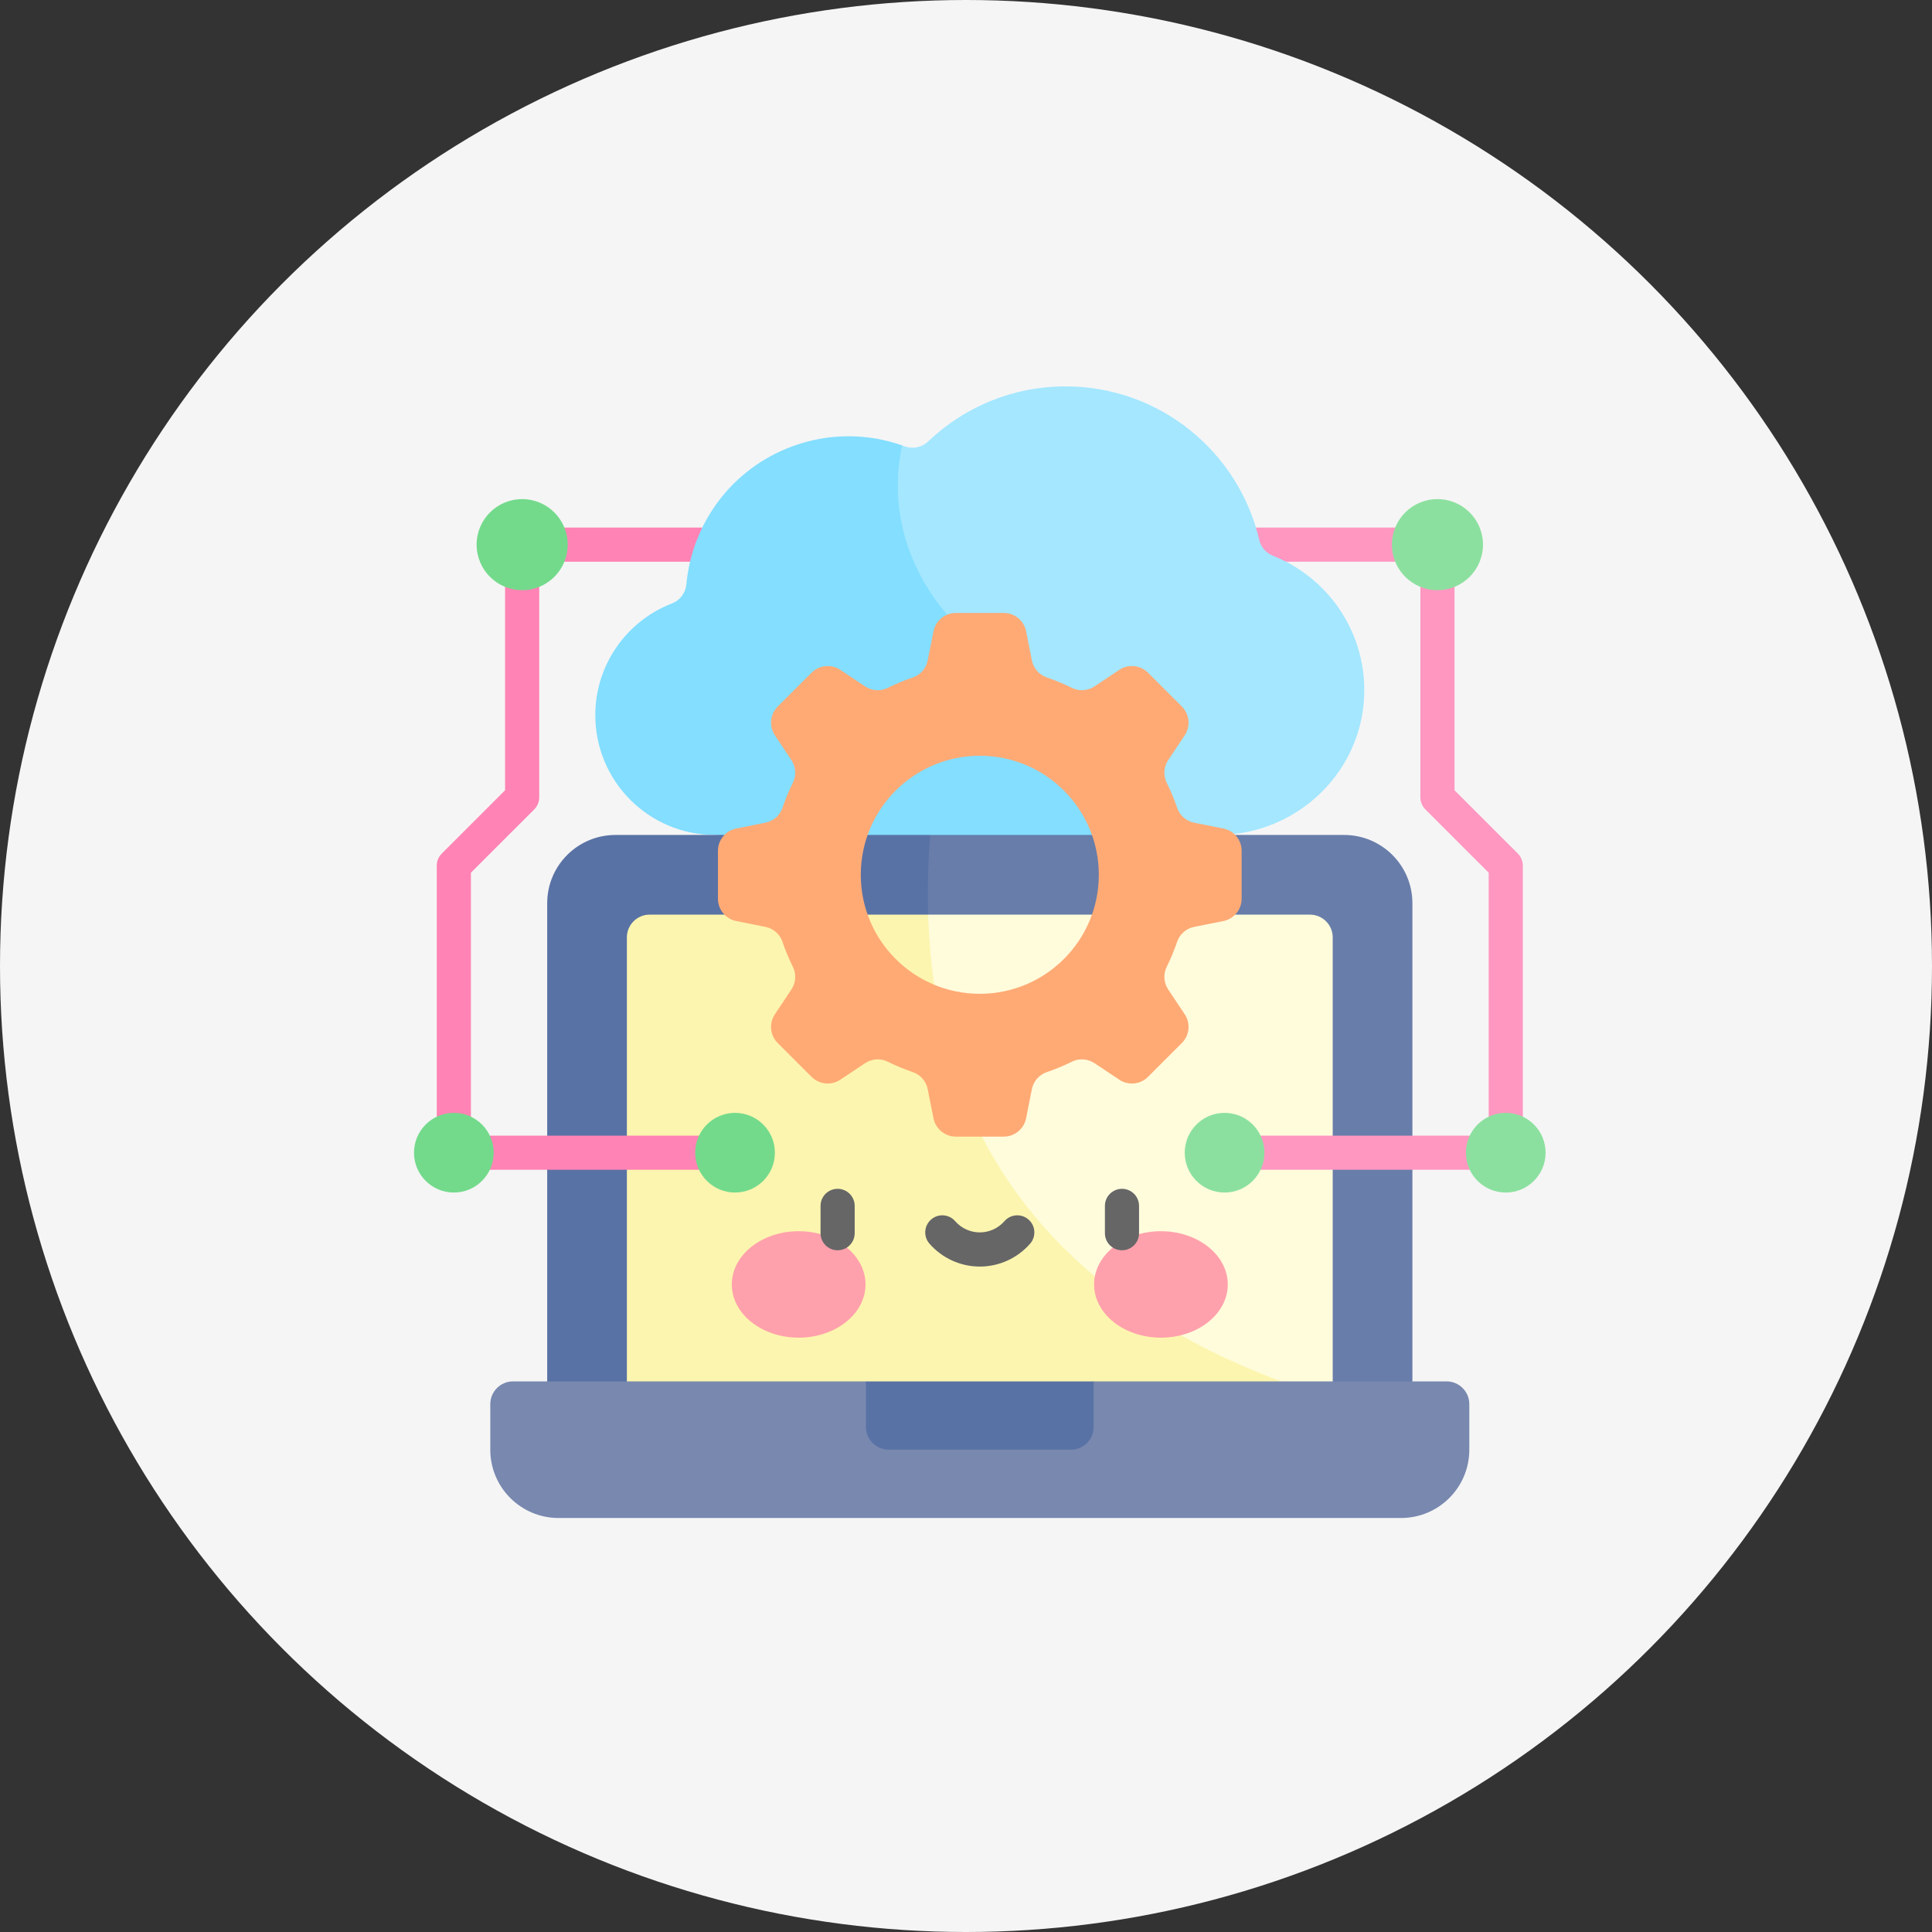 <?xml version="1.0" encoding="UTF-8"?> <svg xmlns="http://www.w3.org/2000/svg" width="70" height="70" viewBox="0 0 70 70" fill="none"><rect x="0" y="0" width="70" height="70" fill="#333333" stroke="none"/><circle cx="35" cy="35" r="35" fill="#F5F5F5"></circle><g clip-path="url(#clip0_385_201)"><path d="M51.571 20.352H43.749C43.408 20.352 43.131 20.075 43.131 19.733C43.131 19.392 43.408 19.115 43.749 19.115H51.571C51.913 19.115 52.19 19.392 52.19 19.733C52.19 20.075 51.913 20.352 51.571 20.352Z" fill="#FF97C1"></path><path d="M28.9 20.352H19.429C19.087 20.352 18.81 20.075 18.81 19.733C18.81 19.392 19.087 19.115 19.429 19.115H28.9C29.242 19.115 29.519 19.392 29.519 19.733C29.519 20.075 29.242 20.352 28.9 20.352Z" fill="#FF83B4"></path><path d="M49.431 24.996C49.438 27.91 47.023 30.252 44.109 30.252H41.679C33.145 28.672 28.663 24.579 32.686 16.138C32.717 16.149 32.746 16.16 32.777 16.171C33.073 16.28 33.402 16.211 33.631 15.993C34.924 14.758 36.677 14 38.607 14C42.023 14 44.883 16.376 45.626 19.566C45.687 19.826 45.874 20.037 46.122 20.136C48.057 20.904 49.426 22.789 49.431 24.996Z" fill="#A4E7FF"></path><path d="M38.889 25.244C38.483 25.595 40.825 30.07 40.342 30.311C36.672 32.145 30.975 31.018 25.907 30.252C24.709 30.252 23.624 29.766 22.839 28.981C22.055 28.196 21.569 27.112 21.569 25.913C21.569 24.067 22.722 22.49 24.347 21.864C24.641 21.751 24.84 21.481 24.869 21.168C25.072 18.966 26.511 16.971 28.726 16.165C30.055 15.68 31.447 15.704 32.686 16.138C31.909 19.733 34.026 23.555 38.889 25.244Z" fill="#83DEFF"></path><path d="M51.174 32.726V53.35H40.508C40.508 53.35 27.187 44.61 33.705 30.252H48.699C50.066 30.252 51.174 31.359 51.174 32.726Z" fill="#687DAA"></path><path d="M47.291 50.36L40.508 53.35H19.826V32.726C19.826 31.359 20.934 30.252 22.301 30.252H33.705C32.915 40.237 37.534 47.042 47.291 50.36Z" fill="#5972A5"></path><path d="M48.287 33.964V52.113H43.315C43.315 52.113 30.348 45.89 33.63 33.139H47.462C47.917 33.139 48.287 33.508 48.287 33.964Z" fill="#FFFCDC"></path><path d="M47.291 50.36L43.315 52.113H22.713V33.964C22.713 33.508 23.083 33.139 23.538 33.139H33.63C33.886 41.557 38.505 47.372 47.291 50.36Z" fill="#FCF5AF"></path><path d="M53.236 50.875V52.525C53.236 53.892 52.129 55 50.762 55H20.238C18.872 55 17.764 53.892 17.764 52.525V50.875C17.764 50.42 18.133 50.05 18.588 50.05H31.375L35.005 51.7C35.46 51.7 39.625 50.05 39.625 50.05H52.411C52.867 50.05 53.236 50.42 53.236 50.875Z" fill="#7888AF"></path><path d="M32.2 52.525H38.8C39.255 52.525 39.625 52.156 39.625 51.7V50.05H31.375V51.7C31.375 52.156 31.745 52.525 32.2 52.525Z" fill="#5972A5"></path><path d="M28.937 48.466C30.274 48.466 31.359 47.603 31.359 46.538C31.359 45.473 30.274 44.609 28.937 44.609C27.599 44.609 26.515 45.473 26.515 46.538C26.515 47.603 27.599 48.466 28.937 48.466Z" fill="#FFA1AC"></path><path d="M42.063 48.466C43.401 48.466 44.485 47.603 44.485 46.538C44.485 45.473 43.401 44.609 42.063 44.609C40.726 44.609 39.641 45.473 39.641 46.538C39.641 47.603 40.726 48.466 42.063 48.466Z" fill="#FFA1AC"></path><path d="M30.348 45.3C30.007 45.3 29.73 45.023 29.73 44.682V43.692C29.73 43.35 30.007 43.073 30.348 43.073C30.69 43.073 30.967 43.35 30.967 43.692V44.682C30.967 45.023 30.69 45.3 30.348 45.3Z" fill="#666667"></path><path d="M40.652 45.3C40.31 45.3 40.033 45.023 40.033 44.682V43.692C40.033 43.35 40.31 43.073 40.652 43.073C40.993 43.073 41.27 43.35 41.27 43.692V44.682C41.27 45.023 40.993 45.3 40.652 45.3Z" fill="#666667"></path><path d="M35.5 45.89C34.801 45.89 34.136 45.587 33.675 45.059C33.451 44.801 33.478 44.41 33.735 44.186C33.993 43.961 34.384 43.988 34.608 44.246C34.833 44.504 35.158 44.652 35.5 44.652C35.842 44.652 36.167 44.504 36.392 44.246C36.616 43.988 37.007 43.961 37.265 44.186C37.522 44.41 37.549 44.801 37.325 45.059C36.864 45.587 36.199 45.89 35.5 45.89Z" fill="#666667"></path><path d="M54.556 42.707C54.215 42.707 53.938 42.431 53.938 42.089V31.62L51.644 29.327C51.528 29.211 51.463 29.054 51.463 28.89V20.352C51.463 20.01 51.74 19.733 52.081 19.733C52.423 19.733 52.7 20.01 52.7 20.352V28.633L54.994 30.926C55.11 31.042 55.175 31.199 55.175 31.363V42.089C55.175 42.431 54.898 42.707 54.556 42.707Z" fill="#FF97C1"></path><path d="M53.958 42.383H44.884C44.542 42.383 44.265 42.107 44.265 41.765C44.265 41.423 44.542 41.146 44.884 41.146H53.958C54.3 41.146 54.577 41.423 54.577 41.765C54.577 42.106 54.3 42.383 53.958 42.383Z" fill="#FF97C1"></path><path d="M44.368 43.208C45.166 43.208 45.812 42.562 45.812 41.765C45.812 40.968 45.166 40.321 44.368 40.321C43.571 40.321 42.925 40.968 42.925 41.765C42.925 42.562 43.571 43.208 44.368 43.208Z" fill="#8CE09F"></path><path d="M54.556 43.208C55.354 43.208 56 42.562 56 41.765C56 40.968 55.354 40.321 54.556 40.321C53.759 40.321 53.113 40.968 53.113 41.765C53.113 42.562 53.759 43.208 54.556 43.208Z" fill="#8CE09F"></path><path d="M52.081 21.383C52.993 21.383 53.731 20.645 53.731 19.733C53.731 18.822 52.993 18.084 52.081 18.084C51.17 18.084 50.431 18.822 50.431 19.733C50.431 20.645 51.17 21.383 52.081 21.383Z" fill="#8CE09F"></path><path d="M44.324 30.018L43.267 29.808C42.981 29.751 42.745 29.547 42.651 29.271C42.543 28.956 42.416 28.649 42.27 28.354C42.142 28.093 42.165 27.782 42.327 27.538L42.925 26.641C43.143 26.314 43.099 25.878 42.822 25.6L41.595 24.374C41.317 24.096 40.881 24.052 40.554 24.27L39.657 24.869C39.414 25.03 39.103 25.053 38.841 24.925C38.546 24.779 38.24 24.652 37.924 24.544C37.648 24.45 37.444 24.214 37.387 23.928L37.177 22.871C37.1 22.486 36.761 22.208 36.368 22.208H34.632C34.239 22.208 33.9 22.486 33.823 22.871L33.612 23.928C33.556 24.214 33.352 24.45 33.076 24.544C32.76 24.652 32.454 24.779 32.159 24.925C31.897 25.053 31.586 25.03 31.343 24.869L30.446 24.27C30.119 24.052 29.683 24.096 29.405 24.374L28.178 25.6C27.9 25.878 27.857 26.314 28.075 26.641L28.673 27.538C28.835 27.782 28.858 28.093 28.73 28.354C28.584 28.649 28.456 28.956 28.349 29.271C28.255 29.547 28.018 29.751 27.733 29.808L26.676 30.018C26.291 30.096 26.013 30.434 26.013 30.827V32.563C26.013 32.956 26.291 33.295 26.676 33.372L27.733 33.583C28.018 33.64 28.255 33.843 28.349 34.119C28.456 34.435 28.584 34.741 28.73 35.036C28.858 35.298 28.835 35.609 28.673 35.852L28.075 36.749C27.857 37.076 27.9 37.512 28.178 37.79L29.405 39.017C29.683 39.295 30.119 39.338 30.446 39.12L31.343 38.522C31.586 38.36 31.897 38.337 32.159 38.465C32.454 38.611 32.76 38.739 33.076 38.846C33.352 38.94 33.556 39.177 33.612 39.462L33.823 40.519C33.9 40.904 34.239 41.182 34.632 41.182H36.368C36.761 41.182 37.1 40.904 37.177 40.519L37.387 39.462C37.444 39.177 37.648 38.94 37.924 38.846C38.24 38.739 38.546 38.611 38.841 38.465C39.103 38.337 39.413 38.36 39.657 38.522L40.554 39.12C40.881 39.338 41.317 39.295 41.595 39.017L42.822 37.79C43.099 37.512 43.143 37.076 42.925 36.749L42.327 35.852C42.165 35.609 42.142 35.298 42.27 35.036C42.416 34.741 42.543 34.435 42.651 34.119C42.745 33.843 42.981 33.64 43.267 33.583L44.324 33.372C44.709 33.295 44.987 32.956 44.987 32.563V30.827C44.987 30.434 44.709 30.096 44.324 30.018ZM35.5 36.007C33.118 36.007 31.188 34.077 31.188 31.695C31.188 29.313 33.118 27.383 35.5 27.383C37.882 27.383 39.812 29.313 39.812 31.695C39.812 34.077 37.882 36.007 35.5 36.007Z" fill="#FFAA75"></path><path d="M16.444 42.707C16.102 42.707 15.825 42.431 15.825 42.089V31.363C15.825 31.199 15.89 31.042 16.006 30.926L18.3 28.633V20.352C18.3 20.01 18.577 19.733 18.919 19.733C19.26 19.733 19.537 20.01 19.537 20.352V28.89C19.537 29.054 19.472 29.211 19.356 29.327L17.062 31.62V42.089C17.062 42.431 16.785 42.707 16.444 42.707Z" fill="#FF83B4"></path><path d="M26.116 42.383H17.042C16.7 42.383 16.423 42.107 16.423 41.765C16.423 41.423 16.7 41.146 17.042 41.146H26.116C26.458 41.146 26.735 41.423 26.735 41.765C26.735 42.106 26.458 42.383 26.116 42.383Z" fill="#FF83B4"></path><path d="M26.632 43.208C27.429 43.208 28.076 42.562 28.076 41.765C28.076 40.968 27.429 40.321 26.632 40.321C25.834 40.321 25.188 40.968 25.188 41.765C25.188 42.562 25.834 43.208 26.632 43.208Z" fill="#73DA8C"></path><path d="M16.444 43.208C17.241 43.208 17.887 42.562 17.887 41.765C17.887 40.968 17.241 40.321 16.444 40.321C15.646 40.321 15 40.968 15 41.765C15 42.562 15.646 43.208 16.444 43.208Z" fill="#73DA8C"></path><path d="M18.919 21.383C19.83 21.383 20.569 20.645 20.569 19.733C20.569 18.822 19.83 18.084 18.919 18.084C18.007 18.084 17.269 18.822 17.269 19.733C17.269 20.645 18.007 21.383 18.919 21.383Z" fill="#73DA8C"></path></g><defs><clipPath id="clip0_385_201"><rect width="41" height="41" fill="white" transform="translate(15 14)"></rect></clipPath></defs></svg> 